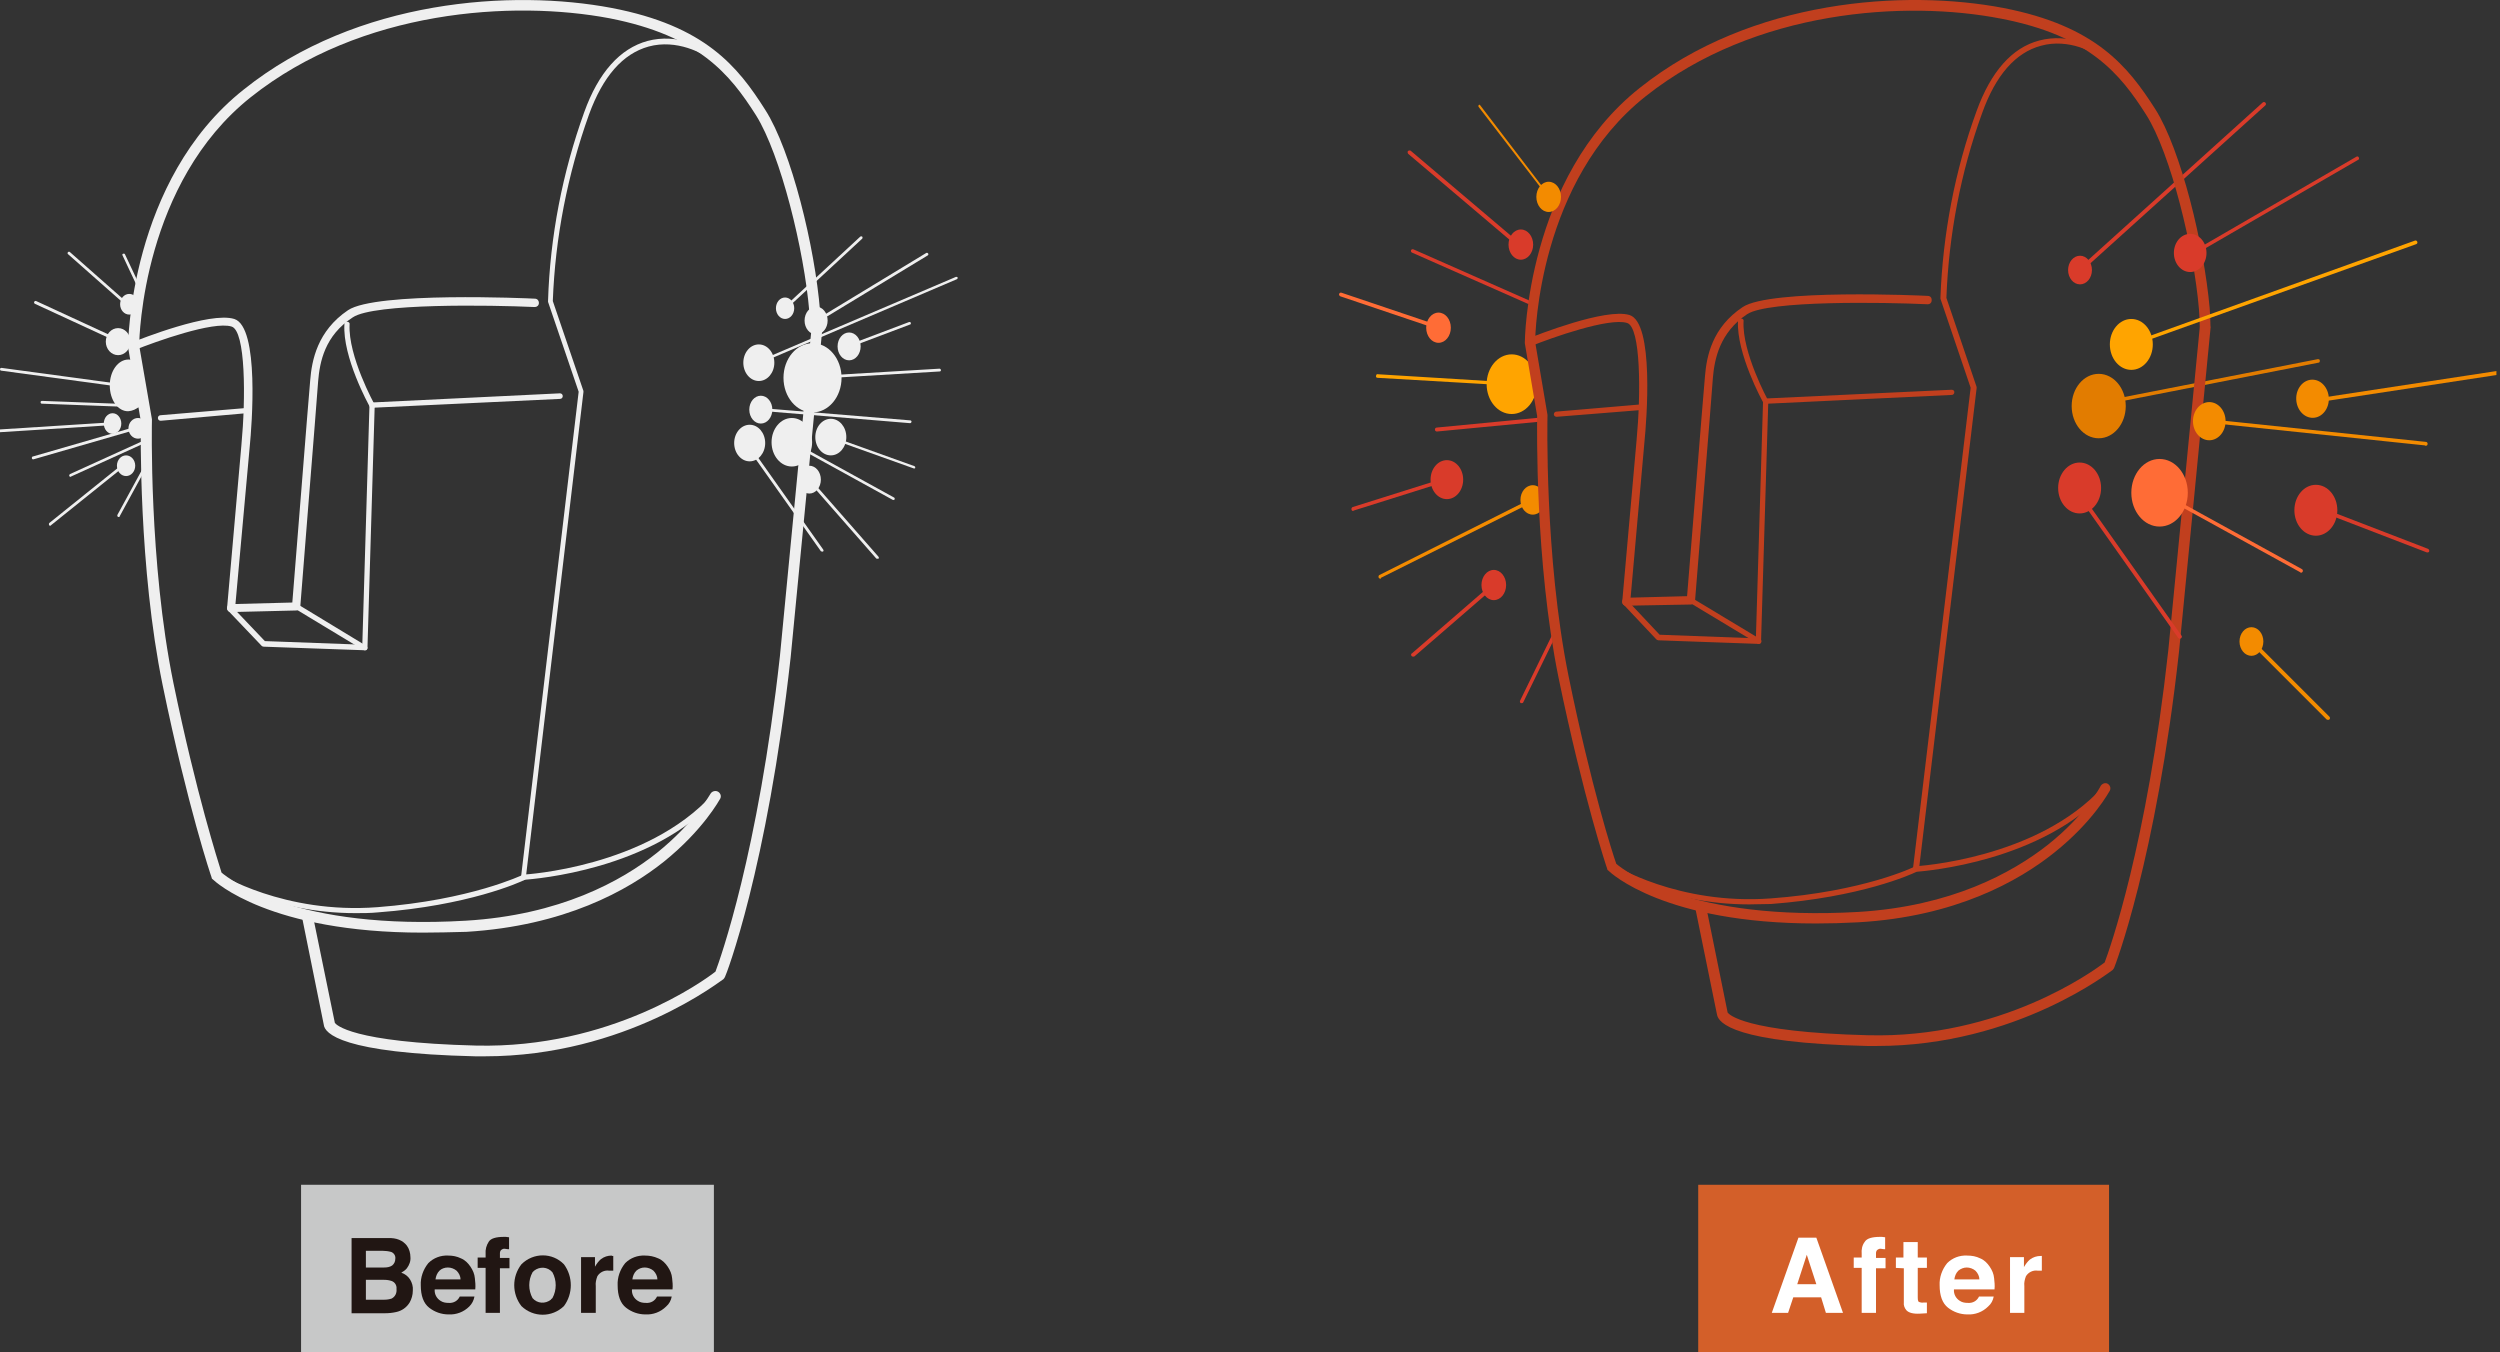 <?xml version="1.0" encoding="utf-8"?>
<!-- Generator: Adobe Illustrator 21.1.0, SVG Export Plug-In . SVG Version: 6.00 Build 0)  -->
<svg version="1.1" id="圖層_1" xmlns="http://www.w3.org/2000/svg" xmlns:xlink="http://www.w3.org/1999/xlink" x="0px" y="0px"
	 viewBox="0 0 628.6 340" style="enable-background:new 0 0 628.6 340;" xml:space="preserve">
<rect x="0" y="0" width="628.6" height="340" fill="#333333" stroke="none"/>
<style type="text/css">
	.st0{fill:#D93B2A;}
	.st1{fill:#FFA400;}
	.st2{fill:#F38B00;}
	.st3{fill:#E27C00;}
	.st4{fill:#FF6C36;}
	.st5{fill:#C13F1E;}
	.st6{fill:#D35F29;}
	.st7{fill:#FFFFFF;}
	.st8{fill:#EFEFEF;}
	.st9{fill:#C7C8C8;}
	.st10{fill:#211613;}
</style>
<title>tech_after</title>
<g id="圖層_2">
	<g id="圖層_1-2">
		<path class="st0" d="M382,62.2c-0.1,0-0.2,0-0.3-0.1l-27.6-23.4c-0.2-0.2-0.2-0.5-0.1-0.7c0.2-0.2,0.5-0.2,0.7-0.1l0,0l27.6,23.4
			c0.2,0.2,0.2,0.5,0.1,0.7C382.3,62.2,382.2,62.2,382,62.2L382,62.2z"/>
		<path class="st1" d="M380.7,97L380.7,97l-34.3-2c-0.3,0-0.5-0.2-0.4-0.5c0,0,0,0,0,0c0-0.3,0.2-0.5,0.5-0.4c0,0,0,0,0,0l34.2,2.1
			c0.3,0,0.5,0.2,0.5,0.5S381,97.1,380.7,97L380.7,97z"/>
		<path class="st2" d="M347.1,145.5c-0.3,0-0.5-0.2-0.5-0.5c0-0.2,0.1-0.3,0.2-0.4l40.2-20.2c0.2-0.1,0.5,0,0.6,0.2
			c0.1,0.2,0,0.5-0.2,0.6c0,0,0,0,0,0l-40.2,20.1C347.3,145.5,347.2,145.5,347.1,145.5z"/>
		<ellipse class="st2" cx="385.4" cy="125.7" rx="3.1" ry="3.7"/>
		<ellipse class="st0" cx="382.4" cy="61.5" rx="3.1" ry="3.8"/>
		<ellipse class="st1" cx="380.1" cy="96.6" rx="6.3" ry="7.5"/>
		<path class="st0" d="M523,68.4c-0.3,0-0.5-0.2-0.5-0.5c0-0.1,0.1-0.3,0.2-0.4l46.2-41.7c0.2-0.2,0.5-0.2,0.7,0
			c0.2,0.2,0.2,0.5,0,0.7l0,0l-46.2,41.7C523.3,68.3,523.2,68.4,523,68.4z"/>
		<path class="st3" d="M527.2,102.1c-0.3,0-0.5-0.2-0.5-0.4c0-0.3,0.2-0.5,0.4-0.5l55.7-10.9c0.3,0,0.5,0.1,0.5,0.4
			c0,0.3-0.1,0.5-0.4,0.5c0,0,0,0,0,0L527.2,102.1L527.2,102.1z"/>
		<path class="st0" d="M551.2,64.4c-0.3,0-0.5-0.2-0.5-0.5c0-0.2,0.1-0.3,0.2-0.4l41.6-24.1c0.2-0.1,0.5-0.1,0.6,0.2
			s0.1,0.5-0.2,0.6l0,0l-41.6,24.1C551.4,64.4,551.3,64.4,551.2,64.4z"/>
		<path class="st2" d="M627.7,94.3l-45.9,7l0,0c-0.3,0-0.5-0.2-0.5-0.5s0.2-0.5,0.5-0.5l45.9-7"/>
		<path class="st2" d="M585.3,181c-0.1,0-0.2-0.1-0.3-0.1l-19.2-19.2c-0.2-0.2-0.2-0.5,0-0.7s0.5-0.2,0.7,0l19.2,19.2
			c0.2,0.2,0.2,0.5,0,0.7C585.6,181,585.5,181,585.3,181L585.3,181z"/>
		<path class="st2" d="M389.6,49.9c-0.1,0-0.2-0.1-0.2-0.1l-17.6-22.9c-0.1-0.1-0.1-0.3,0-0.5c0.1-0.1,0.3-0.1,0.4,0.1c0,0,0,0,0,0
			l17.5,22.9c0.1,0.1,0.1,0.3,0,0.5C389.7,49.9,389.6,49.9,389.6,49.9z"/>
		<path class="st4" d="M361.7,82.8h-0.1l-24.6-8.3c-0.2-0.1-0.4-0.4-0.3-0.6c0.1-0.2,0.3-0.4,0.6-0.3l24.6,8.3
			c0.2,0.1,0.4,0.4,0.3,0.6C362,82.7,361.9,82.8,361.7,82.8L361.7,82.8z"/>
		<path class="st0" d="M340.3,128.5c-0.3,0-0.5-0.2-0.5-0.5c0-0.2,0.1-0.4,0.3-0.5l23.5-7.4c0.3,0,0.5,0.1,0.5,0.4
			c0,0.2-0.1,0.4-0.3,0.5l-23.5,7.4L340.3,128.5z"/>
		<path class="st0" d="M355.3,165.1c-0.3,0-0.5-0.2-0.5-0.5c0-0.1,0.1-0.3,0.2-0.3l20.2-17.5c0.2-0.2,0.5-0.2,0.7,0
			c0.2,0.2,0.2,0.5,0,0.7c0,0,0,0-0.1,0.1L355.7,165C355.6,165.1,355.5,165.1,355.3,165.1z"/>
		<path class="st0" d="M382.6,176.8c-0.1,0-0.1,0-0.2,0c-0.2-0.1-0.3-0.4-0.2-0.6c0,0,0,0,0,0l8-16.4c0.1-0.2,0.4-0.3,0.6-0.2
			c0.2,0.1,0.3,0.4,0.2,0.6l-8,16.4C382.9,176.8,382.7,176.8,382.6,176.8z"/>
		<path class="st0" d="M361.3,108.5c-0.3,0-0.5-0.2-0.5-0.5s0.2-0.5,0.5-0.5l26-2.5c0.3-0.1,0.5,0.1,0.6,0.4
			c0.1,0.3-0.1,0.5-0.4,0.6c0,0-0.1,0-0.1,0L361.3,108.5L361.3,108.5z"/>
		<path class="st0" d="M384.4,76.4c-0.1,0-0.1,0-0.2,0L355,63.5c-0.2-0.1-0.3-0.4-0.2-0.6c0.1-0.2,0.4-0.3,0.6-0.2l29.2,12.9
			c0.2,0.1,0.3,0.4,0.2,0.6C384.8,76.3,384.6,76.4,384.4,76.4z"/>
		<path class="st5" d="M481.7,219.1L481.7,219.1c-0.4,0-0.7-0.4-0.7-0.7c0,0,0,0,0,0l14.5-120.9l-7.6-22.4c0-0.1,0-0.1,0-0.2
			c0.6-16,3.6-31.9,9.1-47c3.6-9.9,8.9-15.9,15.7-17.7c7.5-2,14.4,1.5,17.3,4c0.3,0.2,0.4,0.6,0.2,0.9c-0.2,0.3-0.6,0.4-0.9,0.2
			c-0.1,0-0.1-0.1-0.1-0.1c-2.5-2.1-9.1-5.6-16-3.7c-6.4,1.7-11.4,7.4-14.8,16.9c-5.4,14.9-8.4,30.6-9,46.5l7.6,22.4
			c0,0.1,0,0.2,0,0.3l-14.5,121C482.4,218.8,482.1,219.1,481.7,219.1z"/>
		<path class="st5" d="M442.2,161.9L442.2,161.9L417,161c-0.2,0-0.3-0.1-0.5-0.2l-8.1-8.6c-0.3-0.3-0.2-0.7,0-1c0.3-0.3,0.7-0.2,1,0
			l0,0l7.9,8.4l24.2,0.9l1.8-59.6c0-0.4,0.3-0.6,0.6-0.7l46.8-2.2c0.4,0,0.7,0.2,0.7,0.6c0,0,0,0,0,0c0,0.4-0.3,0.7-0.6,0.7
			c0,0,0,0,0,0l-46.2,2.2l-1.8,59.7C442.8,161.6,442.5,161.9,442.2,161.9L442.2,161.9z"/>
		<path class="st5" d="M408.9,152.3L408.9,152.3c-0.6,0-1.1-0.5-1-1.1c0,0,0,0,0,0l3.6-40.5c1.1-11.6,1.1-28.5-2.4-29.5
			c-4.5-1.4-18.9,3.7-24.1,5.8c-0.5,0.2-1.1,0-1.3-0.6c-0.2-0.5,0-1.1,0.6-1.3l0,0c2-0.8,19.4-7.7,25.4-5.9
			c6.3,1.9,4.3,26.7,3.8,31.7l-3.6,40.5C409.9,151.9,409.4,152.4,408.9,152.3z"/>
		<path class="st5" d="M444,101.6c-0.2,0-0.5-0.1-0.6-0.3c-0.3-0.5-6.8-12.4-6.4-20.6c0-0.4,0.3-0.6,0.7-0.6c0,0,0,0,0.1,0
			c0.4,0,0.7,0.3,0.6,0.7c0,0,0,0,0,0c-0.4,7.8,6.1,19.8,6.2,19.9c0.2,0.3,0.1,0.7-0.3,0.9C444.2,101.6,444.1,101.6,444,101.6
			L444,101.6z"/>
		<path class="st5" d="M391.4,104.8c-0.4,0-0.7-0.3-0.7-0.6c0-0.4,0.3-0.7,0.6-0.7l21.1-1.8c0.4,0,0.7,0.3,0.8,0.6
			c0,0.4-0.3,0.7-0.6,0.8l0,0L391.4,104.8L391.4,104.8z"/>
		<path class="st5" d="M408.9,152.3c-0.6,0-1-0.4-1-1s0.4-1,1-1l15.3-0.4c0.6-6.8,4-50,4.5-55.3c0.4-5,1.8-12.3,9.5-17.4
			c6.9-4.6,44.9-2.9,46.5-2.8c0.6,0,1,0.4,1,1c0,0,0,0,0,0.1c0,0.6-0.4,1-1,1c0,0,0,0-0.1,0c-10.8-0.5-40-1-45.3,2.5
			c-6.9,4.6-8.2,11.3-8.6,15.9c-0.4,5.8-4.5,55.7-4.5,56.2c0,0.5-0.5,0.9-1,0.9L408.9,152.3L408.9,152.3z"/>
		<path class="st5" d="M442.2,161.9c-0.1,0-0.2,0-0.3-0.1l-17.1-10.3c-0.3-0.2-0.4-0.6-0.2-0.9c0.2-0.3,0.6-0.4,0.9-0.2l17.1,10.3
			c0.3,0.2,0.4,0.6,0.2,0.9C442.7,161.8,442.5,161.9,442.2,161.9L442.2,161.9z"/>
		<path class="st5" d="M471.9,263c-0.8,0-1.6,0-2.4,0c-33.2-0.8-37.5-5.7-37.8-8l-5.4-26.5c-0.1-0.7,0.3-1.4,1.1-1.6
			c0.7-0.1,1.4,0.3,1.6,1.1l5.4,26.6l0,0c0.3,0.4,4,4.9,35.2,5.7c33.5,0.9,56.8-16.2,59.6-18.3c1.2-3.2,10.6-29.4,16-78.5
			c0.3-2.8,7.8-80.3,7.9-81.1c0.1-0.7,0.7-1.3,1.5-1.2c0.7,0.1,1.3,0.7,1.2,1.5c-0.3,3.2-7.6,78.3-7.9,81.1
			c-5.8,52.6-16.2,79.3-16.3,79.5c-0.1,0.2-0.2,0.4-0.4,0.6C530.9,244,507.1,263,471.9,263z"/>
		<path class="st5" d="M456.6,232.2c-38.1,0-51.6-12.7-52.2-13.3c-0.2-0.1-0.3-0.3-0.3-0.5c-0.1-0.2-5.9-17.5-12.2-47.9
			c-6-29.4-5.4-63.4-5.4-65.9l-3.1-18.3c0-0.1,0-0.2,0-0.2c0-0.4,0.4-41.4,28.9-64C440.4-0.3,479.1-2.7,503.7,2
			c23.2,4.5,31.3,14.6,38.2,25.4c6.5,10.2,12.3,34.2,13.7,50.1c0.1,1,0.2,3.4,0.2,4.6c0,0.7-0.6,1.3-1.4,1.3c-0.7,0-1.3-0.6-1.3-1.4
			c0,0,0,0,0,0c0-1-0.1-3.2-0.2-4.3c-1.3-15.3-7.1-39.2-13.3-48.9C533.1,18.6,525.4,9,503.2,4.7c-24-4.7-61.9-2.3-89.4,19.5
			C387,45.4,386,83.6,386,86l3.1,18.3c0,0.1,0,0.2,0,0.3c0,0.3-0.8,35.3,5.3,65.4c5.7,27.9,11.1,44.7,12,47.2
			c2.1,1.8,18.7,14.5,60.8,12.1c23.5-1.4,38.8-9.9,47.6-16.8c9.5-7.5,13.4-14.8,13.4-14.9c0.4-0.6,1.2-0.9,1.8-0.5
			c0.6,0.4,0.8,1.1,0.5,1.7c-0.2,0.3-4.2,7.8-14,15.6c-9,7.2-24.9,16.1-49.2,17.5C463.6,232.1,460,232.2,456.6,232.2z"/>
		<path class="st5" d="M439.8,227.4c-20.8,0-34.8-8.8-34.9-8.9c-0.3-0.2-0.4-0.6-0.2-0.9c0.2-0.3,0.6-0.4,0.9-0.2
			c0.2,0.1,16.3,10.2,39.6,8.5c23.3-1.7,36.1-7.9,36.2-8c0.1,0,0.2-0.1,0.3-0.1c0.3,0,30.6-1.8,47-19.9c0.3-0.2,0.7-0.2,1,0.1
			c0.2,0.2,0.2,0.6,0,0.8c-16.2,17.9-45.5,20.2-47.8,20.4c-1.4,0.7-14.1,6.4-36.6,8.1C443.4,227.3,441.6,227.4,439.8,227.4z"/>
		<ellipse class="st2" cx="555.5" cy="105.9" rx="4.1" ry="4.8"/>
		<ellipse class="st0" cx="523" cy="67.9" rx="3" ry="3.6"/>
		
			<ellipse transform="matrix(0.999 -3.437621e-02 3.437621e-02 0.999 -3.105 20.057)" class="st2" cx="581.7" cy="100.3" rx="4.1" ry="4.8"/>
		<ellipse class="st2" cx="566.1" cy="161.3" rx="3" ry="3.6"/>
		<ellipse class="st0" cx="550.7" cy="63.6" rx="4.1" ry="4.8"/>
		<ellipse class="st4" cx="543" cy="123.9" rx="7.1" ry="8.5"/>
		<ellipse class="st3" cx="527.7" cy="102.1" rx="6.8" ry="8.1"/>
		<ellipse class="st0" cx="522.9" cy="122.7" rx="5.4" ry="6.4"/>
		<ellipse class="st0" cx="582.3" cy="128.3" rx="5.4" ry="6.4"/>
		<ellipse class="st2" cx="389.4" cy="49.5" rx="3.1" ry="3.8"/>
		<ellipse class="st4" cx="361.7" cy="82.4" rx="3.1" ry="3.8"/>
		<ellipse class="st0" cx="375.6" cy="147.1" rx="3.1" ry="3.8"/>
		<ellipse class="st0" cx="363.8" cy="120.6" rx="4.1" ry="4.9"/>
		<path class="st2" d="M609.8,112L609.8,112l-54.4-5.7c-0.3,0-0.4-0.3-0.4-0.5c0-0.3,0.3-0.4,0.5-0.4l0,0l54.4,5.7
			c0.3,0,0.5,0.2,0.5,0.5s-0.2,0.5-0.5,0.5H609.8z"/>
		<path class="st0" d="M610.4,138.9c-0.1,0-0.1,0-0.2,0l-27.8-10.7c-0.2-0.1-0.4-0.4-0.3-0.6c0.1-0.2,0.4-0.4,0.6-0.3l0,0l27.8,10.7
			c0.2,0.1,0.4,0.4,0.3,0.6C610.8,138.8,610.6,138.9,610.4,138.9L610.4,138.9z"/>
		<path class="st4" d="M578.6,144c-0.1,0-0.2,0-0.2-0.1l-35.6-19.6c-0.2-0.1-0.3-0.4-0.2-0.6s0.4-0.3,0.6-0.2l35.6,19.6
			c0.2,0.1,0.3,0.4,0.2,0.6C578.9,143.9,578.8,144,578.6,144L578.6,144z"/>
		<path class="st0" d="M548.1,160.6c-0.2,0-0.3-0.1-0.4-0.2l-25.5-36.1c-0.2-0.2-0.1-0.5,0.1-0.7s0.5-0.1,0.7,0.1l25.5,36.1
			c0.2,0.2,0.1,0.5-0.1,0.7c0,0,0,0,0,0C548.3,160.5,548.2,160.6,548.1,160.6z"/>
		<path class="st1" d="M535.9,87.1c-0.3,0-0.5-0.2-0.5-0.4c0-0.2,0.1-0.4,0.3-0.5l71.5-25.7c0.2-0.1,0.5,0,0.6,0.3
			c0.1,0.2,0,0.5-0.3,0.6l0,0L536,87L535.9,87.1z"/>
		<ellipse class="st1" cx="535.9" cy="86.6" rx="5.4" ry="6.4"/>
	</g>
</g>
<g>
	<rect x="427" y="297.9" class="st6" width="103.3" height="42.1"/>
	<path class="st7" d="M452.2,311.2h4.5l6.7,18.9h-4.3l-1.2-3.9h-7l-1.3,3.9h-4.1L452.2,311.2z M451.9,322.9h4.8l-2.4-7.4
		L451.9,322.9z"/>
	<path class="st7" d="M473.2,311l0.8,0.1v3c-0.2,0-0.6,0-1-0.1c-0.4-0.1-0.7,0.1-1,0.3c-0.2,0.2-0.3,0.5-0.3,0.8v1.2h2.4v2.6h-2.4
		v11.2h-3.6v-11.3h-2v-2.6h2v-0.9c-0.1-1.1,0.1-2.2,0.8-3.1c0.5-0.8,1.8-1.2,3.8-1.2L473.2,311z"/>
	<path class="st7" d="M476.7,318.8v-2.6h1.9v-3.9h3.6v3.9h2.3v2.6h-2.3v7.4c0,0.4,0,0.7,0.2,1.1c0.4,0.2,0.9,0.3,1.3,0.2h0.4h0.4
		v2.7l-1.7,0.1c-1.7,0.1-2.9-0.2-3.5-0.9c-0.4-0.5-0.7-1.2-0.6-1.9v-8.6L476.7,318.8L476.7,318.8z"/>
	<path class="st7" d="M497.9,316.4c1,0.4,1.8,1.2,2.4,2.1c0.6,0.9,1,1.8,1.1,2.9c0.1,0.9,0.2,1.8,0.1,2.8h-10.2
		c-0.1,1.2,0.5,2.3,1.5,2.9c0.6,0.4,1.3,0.5,2,0.5c1.2,0.1,2.3-0.5,2.8-1.6h3.7c-0.2,1-0.6,1.8-1.4,2.5c-1.4,1.4-3.3,2.1-5.2,2
		c-1.8,0-3.5-0.6-4.9-1.7c-1.4-1.1-2.1-3-2.1-5.6c-0.1-2,0.6-4,1.9-5.6c1.3-1.3,3.1-2,5-1.9C495.8,315.7,496.9,315.9,497.9,316.4z
		 M492.4,319.5c-0.6,0.6-0.9,1.4-1,2.2h6.3c0-0.8-0.4-1.6-1-2.2c-0.6-0.5-1.4-0.8-2.2-0.8C493.8,318.7,493,319,492.4,319.5z"/>
	<path class="st7" d="M513.1,315.8h0.3v3.7l-0.6,0h-0.4c-1.2-0.2-2.4,0.4-3,1.4c-0.3,0.8-0.5,1.6-0.4,2.5v6.7h-3.6v-14h3.5v2.5
		c0.4-0.7,0.9-1.4,1.5-1.9c0.8-0.6,1.7-0.9,2.7-0.9L513.1,315.8z"/>
</g>
<g>
	<g>
		<ellipse class="st8" cx="31.7" cy="117.1" rx="2.3" ry="2.6"/>
		<ellipse class="st8" cx="28.3" cy="106.5" rx="2.2" ry="2.6"/>
		<ellipse class="st8" cx="32.5" cy="76.5" rx="2.3" ry="2.6"/>
		<ellipse class="st8" cx="34.7" cy="107.7" rx="2.4" ry="2.6"/>
		<path class="st8" d="M27.6,96.9c0-3.6,2.1-6.5,4.7-6.5s2.6,2.9,2.6,6.5c0,2.2,1.3,4.1,0.1,5.3c-0.7,0.7-1.7,1.1-2.7,1.2
			C29.7,103.5,27.6,100.6,27.6,96.9z"/>
		<ellipse class="st8" cx="29.7" cy="85.9" rx="3.1" ry="3.4"/>
		<path class="st8" d="M31.9,76.9c-0.1,0-0.2,0-0.2-0.1L17.1,63.9c-0.1-0.1-0.2-0.3,0-0.5c0.1-0.1,0.3-0.2,0.5,0l0,0l14.5,12.8
			c0.1,0.1,0.1,0.3,0,0.5C32.1,76.8,32,76.9,31.9,76.9L31.9,76.9z"/>
		<path class="st8" d="M28.6,85.5c0,0-0.1,0-0.1,0L8.8,76.4c-0.2-0.1-0.3-0.3-0.2-0.5c0.1-0.2,0.3-0.3,0.5-0.2l19.7,9.1
			c0.2,0.1,0.2,0.3,0.1,0.5C28.8,85.4,28.7,85.5,28.6,85.5L28.6,85.5z"/>
		<path class="st8" d="M31.3,97.4L31.3,97.4l-31-4.2C0.1,93.2,0,93,0,92.8c0-0.2,0.2-0.3,0.4-0.3c0,0,0,0,0,0l31,4.2
			c0.2,0,0.3,0.2,0.3,0.4C31.7,97.3,31.5,97.4,31.3,97.4L31.3,97.4z"/>
		<path class="st8" d="M-0.4,108.7c-0.2,0-0.3-0.2-0.3-0.4c0-0.1,0.1-0.3,0.3-0.3l28.3-1.8c0.2,0,0.3,0.1,0.4,0.3c0,0,0,0,0,0
			c0,0.2-0.1,0.3-0.3,0.4L-0.4,108.7L-0.4,108.7z"/>
		<path class="st8" d="M8.3,115.5c-0.2,0-0.3-0.2-0.3-0.4c0-0.1,0.1-0.3,0.2-0.3l25.9-7.5c0.2,0,0.4,0.1,0.4,0.3
			c0,0.2-0.1,0.3-0.2,0.4l-25.9,7.5L8.3,115.5z"/>
		<path class="st8" d="M12.6,132.2c-0.2,0-0.3-0.2-0.3-0.4c0-0.1,0-0.2,0.1-0.3l18.3-14.7c0.2-0.1,0.4-0.1,0.5,0.1
			c0.1,0.1,0.1,0.3,0,0.4l-18.3,14.7C12.7,132.2,12.7,132.2,12.6,132.2z"/>
		<path class="st8" d="M37.1,102.5L37.1,102.5l-26.6-1c-0.2,0-0.3-0.2-0.3-0.4c0-0.2,0.2-0.3,0.4-0.3l26.6,1c0.2,0,0.3,0.2,0.3,0.4
			C37.4,102.4,37.3,102.5,37.1,102.5L37.1,102.5z"/>
		<path class="st8" d="M17.7,119.9c-0.2,0-0.3-0.2-0.3-0.4c0-0.1,0.1-0.2,0.2-0.3l18.7-8.5c0.2-0.1,0.4,0.1,0.4,0.2
			c0,0.1,0,0.3-0.1,0.4l-18.7,8.5C17.8,119.9,17.7,119.9,17.7,119.9z"/>
		<path class="st8" d="M29.8,130c-0.2,0-0.3-0.2-0.3-0.3c0-0.1,0-0.1,0-0.2l6.6-12.1c0.1-0.2,0.3-0.2,0.5-0.1
			c0.1,0.1,0.2,0.2,0.1,0.4l-6.6,12.1C30.1,130,30,130,29.8,130z"/>
		<path class="st8" d="M35.1,72.9c-0.1,0-0.2-0.1-0.3-0.2l-4-8.5c-0.1-0.2,0-0.4,0.2-0.4c0.2-0.1,0.3,0,0.4,0.1l4,8.5
			c0.1,0.2,0,0.4-0.2,0.5C35.2,72.9,35.1,72.9,35.1,72.9L35.1,72.9z"/>
		<path class="st8" d="M131.7,221.3L131.7,221.3c-0.5,0-0.7-0.4-0.7-0.7c0,0,0,0,0,0l14.5-122.1l-7.7-22.6c0-0.1,0-0.1,0-0.2
			c0.5-16.2,3.6-32.2,9.1-47.5c3.6-10,9-16,15.9-17.9c7.5-2,14.5,1.5,17.4,4c0.2,0.3,0.1,0.7-0.2,1c-0.2,0.1-0.5,0.2-0.7,0.1
			c-2.5-2.1-9.2-5.6-16.2-3.7c-6.5,1.8-11.5,7.5-15,17.1c-5.4,15.1-8.5,30.9-9.1,46.9l7.7,22.6c0,0.1,0,0.2,0,0.3l-14.5,122.2
			C132.3,220.9,132.1,221.2,131.7,221.3z"/>
		<path class="st8" d="M91.7,163.5L91.7,163.5l-25.4-0.9c-0.2,0-0.4-0.1-0.5-0.2l-8.2-8.6c-0.3-0.3-0.2-0.7,0-1c0.3-0.3,0.7-0.2,1,0
			l8,8.4l24.5,0.9l1.8-60.2c0-0.4,0.3-0.6,0.6-0.7l47.3-2.3c0.4,0,0.7,0.3,0.7,0.7c0,0.4-0.3,0.7-0.7,0.7l-46.6,2.2l-1.8,60.3
			C92.4,163.2,92.1,163.5,91.7,163.5L91.7,163.5z"/>
		<path class="st8" d="M58.1,153.9L58.1,153.9c-0.6,0-1.1-0.5-1-1.1c0,0,0,0,0,0l3.6-40.9c1.1-11.7,1.1-28.8-2.5-29.8
			c-4.6-1.4-19.1,3.8-24.3,5.9c-0.5,0.2-1.1,0-1.3-0.6c-0.2-0.5,0-1.1,0.6-1.3c2-0.8,19.6-7.8,25.7-5.9c6.4,2,4.4,27,3.9,32
			L59.1,153C59.1,153.5,58.7,153.9,58.1,153.9z"/>
		<path class="st8" d="M93.6,102.7c-0.2,0-0.5-0.1-0.6-0.4c-0.3-0.5-6.9-12.5-6.4-20.8c0-0.4,0.3-0.7,0.7-0.6c0,0,0,0,0,0
			c0.4,0,0.7,0.3,0.6,0.7c0,0,0,0,0,0c-0.4,7.9,6.2,20,6.3,20.1c0.2,0.3,0.1,0.7-0.3,0.9C93.8,102.6,93.7,102.6,93.6,102.7
			L93.6,102.7z"/>
		<path class="st8" d="M40.4,105.8c-0.4,0-0.7-0.3-0.7-0.7c0-0.4,0.3-0.7,0.7-0.7l0,0l21.4-1.8c0.4,0,0.7,0.2,0.7,0.6c0,0,0,0,0,0
			c0,0.4-0.2,0.7-0.6,0.7c0,0,0,0,0,0L40.4,105.8L40.4,105.8z"/>
		<path class="st8" d="M58.1,153.9c-0.6,0-1-0.5-1-1c0-0.6,0.5-1,1-1l15.4-0.4c0.6-6.9,4-50.5,4.5-55.9c0.4-5,1.8-12.4,9.5-17.6
			c7-4.7,45.3-3,47-2.9c0.6,0,1,0.5,1,1c0,0,0,0,0,0.1c0,0.6-0.5,1-1,1c0,0,0,0-0.1,0c-10.9-0.5-40.4-1-45.7,2.6
			c-7.1,4.6-8.3,11.3-8.7,16c-0.4,5.8-4.5,56.3-4.5,56.8c0,0.5-0.5,0.9-1,0.9L58.1,153.9L58.1,153.9z"/>
		<path class="st8" d="M91.7,163.5c-0.1,0-0.2,0-0.4-0.1L74.1,153c-0.3-0.2-0.4-0.6-0.2-0.9c0.2-0.3,0.6-0.4,0.9-0.2l0,0l17.3,10.5
			c0.3,0.2,0.4,0.6,0.2,0.9C92.2,163.4,92,163.6,91.7,163.5L91.7,163.5z"/>
		<path class="st8" d="M121.9,265.6c-0.8,0-1.6,0-2.4,0c-33.5-0.8-37.9-5.7-38.1-8l-5.4-26.7c-0.2-0.7,0.3-1.5,1.1-1.6
			c0.7-0.2,1.5,0.3,1.6,1.1l5.5,26.8l0,0c0.3,0.4,4,4.9,35.5,5.7c33.8,0.8,57.4-16.4,60.2-18.6c1.2-3.2,10.7-29.7,16.2-79.3
			c0.3-2.9,7.8-81.1,7.9-81.9c0.1-0.8,0.7-1.3,1.5-1.2c0.8,0.1,1.3,0.7,1.2,1.5c-0.3,3.2-7.6,79.1-7.9,81.9
			c-5.9,53.2-16.3,80.1-16.5,80.3c-0.1,0.2-0.2,0.4-0.4,0.6C181.4,246.4,157.4,265.6,121.9,265.6z"/>
		<path class="st8" d="M106.3,234.5c-38.5,0-52.2-12.8-52.8-13.4c-0.2-0.1-0.3-0.3-0.3-0.5c-0.1-0.2-6-17.7-12.3-48.3
			c-6.1-29.7-5.5-64.1-5.5-66.5l-3.2-18.5c0-0.1,0-0.2,0-0.2c0-0.4,0.3-41.8,29.1-64.6C89.8-0.3,129-2.7,153.8,2
			c23.5,4.5,31.7,14.7,38.6,25.6c6.6,10.3,12.5,34.5,13.8,50.6c0.1,0.7,0.1,1.5,0,2.2v0.7c0,0.8-0.7,1.3-1.4,1.3
			c-0.8,0-1.3-0.7-1.3-1.4v-0.7c0-0.6,0-1.2,0-1.9c-1.3-15.5-7.2-39.5-13.4-49.4c-6.6-10.4-14.4-20-36.8-24.4
			C129,0,90.8,2.4,63.1,24.4C36,45.9,35,84.5,35,86.9l3.2,18.5c0,0.1,0,0.2,0,0.3c0,0.4-0.8,35.6,5.4,66
			c5.8,28.1,11.3,45.1,12.1,47.7c2.1,1.8,18.9,14.6,61.4,12.1c23.7-1.4,39.2-10,48-17c9.5-7.6,13.5-14.9,13.6-15
			c0.4-0.6,1.3-0.8,1.9-0.4c0.6,0.4,0.8,1.1,0.5,1.7c-0.2,0.3-4.2,7.8-14.1,15.8c-9.1,7.3-25.1,16.2-49.7,17.7
			C113.4,234.4,109.8,234.5,106.3,234.5z"/>
		<path class="st8" d="M89.4,229.6c-21,0-35.1-8.9-35.2-8.9c-0.3-0.2-0.5-0.6-0.3-0.9c0.2-0.3,0.6-0.5,0.9-0.3c0,0,0.1,0,0.1,0.1
			c0.2,0.1,16.5,10.3,40,8.5c23.5-1.8,36.4-8.1,36.5-8.1c0.1,0,0.2-0.1,0.3-0.1c0.3,0,30.9-1.8,47.5-20.2c0.3-0.3,0.7-0.3,1-0.1
			c0.3,0.3,0.3,0.7,0.1,1c-16.3,18.2-46,20.4-48.3,20.6c-1.4,0.7-14.3,6.5-36.9,8.2C93.1,229.6,91.2,229.6,89.4,229.6z"/>
		<ellipse class="st8" cx="191.3" cy="103" rx="2.9" ry="3.5"/>
		<ellipse class="st8" cx="197.4" cy="77.5" rx="2.3" ry="2.7"/>
		<ellipse class="st8" cx="213.5" cy="87.1" rx="2.9" ry="3.5"/>
		<ellipse class="st8" cx="203.5" cy="120.6" rx="2.9" ry="3.5"/>
		<ellipse class="st8" cx="205.2" cy="80.6" rx="2.9" ry="3.5"/>
		<ellipse class="st8" cx="199.1" cy="111.2" rx="5.1" ry="6.1"/>
		<ellipse class="st8" cx="204.3" cy="95" rx="7.3" ry="8.7"/>
		<ellipse class="st8" cx="188.5" cy="111.4" rx="3.9" ry="4.6"/>
		<ellipse class="st8" cx="190.8" cy="91.2" rx="3.9" ry="4.6"/>
		<ellipse class="st8" cx="208.9" cy="109.9" rx="3.9" ry="4.6"/>
		<path class="st8" d="M197.4,77.8c-0.2,0-0.3-0.2-0.3-0.3c0-0.1,0-0.2,0.1-0.3l19.1-17.7c0.1-0.1,0.4-0.1,0.5,0
			c0.1,0.1,0.1,0.4,0,0.5c0,0,0,0,0,0l-19.1,17.7C197.6,77.8,197.5,77.8,197.4,77.8z"/>
		<path class="st8" d="M213.5,87.4c-0.2,0-0.3-0.2-0.3-0.4c0-0.1,0.1-0.2,0.2-0.3l15.1-5.7c0.2-0.1,0.4,0,0.5,0.1s0,0.4-0.1,0.5
			c0,0-0.1,0-0.1,0l-15.1,5.7L213.5,87.4z"/>
		<path class="st8" d="M205.8,80.8c-0.2,0-0.3-0.2-0.3-0.4c0-0.1,0.1-0.2,0.2-0.3l27.2-16.5c0.2-0.1,0.4,0,0.5,0.2
			c0.1,0.1,0,0.3-0.1,0.4l-27.2,16.5C205.9,80.8,205.8,80.8,205.8,80.8z"/>
		<path class="st8" d="M204.3,95.3c-0.2,0-0.3-0.2-0.3-0.4c0-0.1,0.1-0.3,0.3-0.3l31.9-1.9c0.2,0,0.3,0.1,0.4,0.3c0,0,0,0,0,0
			c0,0.2-0.1,0.4-0.3,0.4c0,0,0,0,0,0L204.3,95.3L204.3,95.3z"/>
		<path class="st8" d="M229.9,117.8h-0.1l-21-7.5c-0.2-0.1-0.3-0.3-0.2-0.4s0.3-0.3,0.4-0.2l20.9,7.5c0.2,0.1,0.3,0.3,0.2,0.4
			C230.2,117.7,230,117.8,229.9,117.8L229.9,117.8z"/>
		<path class="st8" d="M220.6,140.5c-0.1,0-0.2,0-0.3-0.1l-17.1-19.5c-0.1-0.1-0.2-0.3,0-0.5c0.1-0.1,0.3-0.2,0.5,0c0,0,0,0,0.1,0.1
			l17.1,19.5c0.1,0.1,0.1,0.4,0,0.5C220.8,140.4,220.7,140.5,220.6,140.5L220.6,140.5z"/>
		<path class="st8" d="M224.7,125.7c-0.1,0-0.1,0-0.2,0l-25.6-14.1c-0.2-0.1-0.2-0.3-0.1-0.5c0.1-0.1,0.3-0.2,0.4-0.1l25.6,14.1
			c0.2,0.1,0.2,0.3,0.1,0.5C224.9,125.7,224.8,125.8,224.7,125.7L224.7,125.7z"/>
		<path class="st8" d="M206.7,138.7c-0.1,0-0.2-0.1-0.3-0.1l-18.4-26c-0.1-0.1-0.1-0.4,0-0.5c0.1-0.1,0.4-0.1,0.5,0c0,0,0,0,0.1,0.1
			l18.4,26c0.1,0.2,0.1,0.4-0.1,0.5C206.8,138.7,206.7,138.7,206.7,138.7z"/>
		<path class="st8" d="M228.8,106.4L228.8,106.4l-37.5-3.1c-0.2,0-0.3-0.2-0.3-0.4c0-0.2,0.2-0.3,0.4-0.3l37.5,3.1
			c0.2,0,0.3,0.2,0.3,0.4C229.1,106.3,229,106.4,228.8,106.4L228.8,106.4z"/>
		<path class="st8" d="M190.8,91.5c-0.2,0-0.3-0.2-0.3-0.4c0-0.1,0.1-0.2,0.2-0.3l49.7-21.2c0.2,0,0.4,0.1,0.4,0.2
			c0,0.1,0,0.3-0.2,0.4l-49.7,21.2L190.8,91.5z"/>
	</g>
	<g>
		<rect x="75.7" y="297.9" class="st9" width="103.8" height="42.1"/>
		<path class="st10" d="M102.3,313.2c0.6,0.8,0.9,1.9,0.9,2.9c0.1,1-0.3,2-0.9,2.8c-0.4,0.5-0.9,0.8-1.4,1.1
			c0.9,0.3,1.7,0.9,2.2,1.7c0.5,0.8,0.8,1.8,0.7,2.8c0,1.1-0.3,2.1-0.8,3c-0.8,1.3-2,2.1-3.4,2.4c-0.9,0.2-1.8,0.3-2.7,0.3h-8.5
			v-18.9h9.1C99.7,311.2,101.3,311.9,102.3,313.2z M92,314.5v4.2h4.6c0.7,0,1.4-0.1,2-0.5c0.5-0.4,0.8-1,0.8-1.7
			c0.1-0.7-0.3-1.4-1-1.7c-0.7-0.2-1.5-0.3-2.2-0.3H92z M92,321.8v5h4.6c0.7,0,1.3-0.1,1.9-0.3c0.9-0.5,1.3-1.4,1.2-2.4
			c0.1-0.9-0.4-1.7-1.2-2c-0.6-0.2-1.2-0.3-1.9-0.3H92z"/>
		<path class="st10" d="M115.9,316.4c1,0.4,1.8,1.2,2.4,2.1c0.6,0.9,1,1.8,1.1,2.9c0.1,0.9,0.2,1.8,0.1,2.8h-10.2
			c-0.1,1.2,0.5,2.3,1.5,2.9c0.6,0.4,1.3,0.5,2,0.5c1.2,0.1,2.3-0.5,2.8-1.6h3.7c-0.2,1-0.6,1.8-1.3,2.5c-1.4,1.4-3.3,2.1-5.2,2
			c-1.8,0-3.5-0.6-4.9-1.7c-1.4-1.1-2.1-3-2.1-5.6c-0.1-2,0.6-4,1.9-5.6c1.3-1.3,3.1-2,5-1.9C113.8,315.7,114.9,315.9,115.9,316.4z
			 M110.5,319.5c-0.6,0.6-0.9,1.4-1,2.2h6.3c0-0.8-0.4-1.6-1-2.2c-0.6-0.5-1.4-0.8-2.2-0.8C111.8,318.7,111,319,110.5,319.5z"/>
		<path class="st10" d="M127.2,311l0.8,0.1v3c-0.2,0-0.6,0-1-0.1c-0.4-0.1-0.7,0.1-1,0.3c-0.2,0.2-0.3,0.5-0.3,0.8v1.2h2.4v2.6h-2.4
			v11.2h-3.6v-11.3h-2v-2.6h2v-0.9c-0.1-1.1,0.2-2.2,0.8-3.1c0.5-0.8,1.8-1.2,3.8-1.2L127.2,311z"/>
		<path class="st10" d="M141.8,328.4c-3,2.9-7.7,2.9-10.7,0c-2.4-3.1-2.4-7.4,0-10.5c3-3,7.8-3,10.7,0
			C144.1,321,144.1,325.3,141.8,328.4z M138.9,326.4c1.1-2,1.1-4.5,0-6.5c-1.2-1.4-3.2-1.5-4.6-0.4c-0.1,0.1-0.2,0.2-0.4,0.4
			c-1.1,2-1.1,4.5,0,6.5c1.2,1.4,3.2,1.5,4.6,0.4C138.6,326.6,138.8,326.5,138.9,326.4z"/>
		<path class="st10" d="M153.9,315.8h0.3v3.7l-0.6,0h-0.4c-1.2-0.2-2.4,0.4-3,1.4c-0.3,0.8-0.5,1.6-0.4,2.5v6.7h-3.7v-14h3.5v2.4
			c0.4-0.7,0.9-1.4,1.5-1.9c0.8-0.6,1.7-0.9,2.7-0.9L153.9,315.8z"/>
		<path class="st10" d="M165.5,316.4c1,0.4,1.8,1.2,2.4,2.1c0.6,0.9,1,1.8,1.1,2.9c0.1,0.9,0.2,1.8,0.1,2.8h-10.2
			c-0.1,1.2,0.5,2.3,1.5,2.9c0.6,0.4,1.3,0.5,2,0.5c1.2,0.1,2.3-0.5,2.8-1.6h3.7c-0.2,1-0.6,1.8-1.4,2.5c-1.4,1.4-3.3,2.1-5.2,2
			c-1.8,0-3.5-0.6-4.9-1.7c-1.4-1.1-2.1-3-2.1-5.6c-0.1-2,0.6-4,1.9-5.6c1.3-1.3,3.1-2,5-1.9C163.3,315.7,164.4,315.9,165.5,316.4z
			 M160,319.5c-0.6,0.6-0.9,1.4-1,2.2h6.3c0-0.8-0.4-1.6-1-2.2c-0.6-0.5-1.4-0.8-2.2-0.8C161.3,318.7,160.6,319,160,319.5L160,319.5
			z"/>
	</g>
</g>
</svg>
